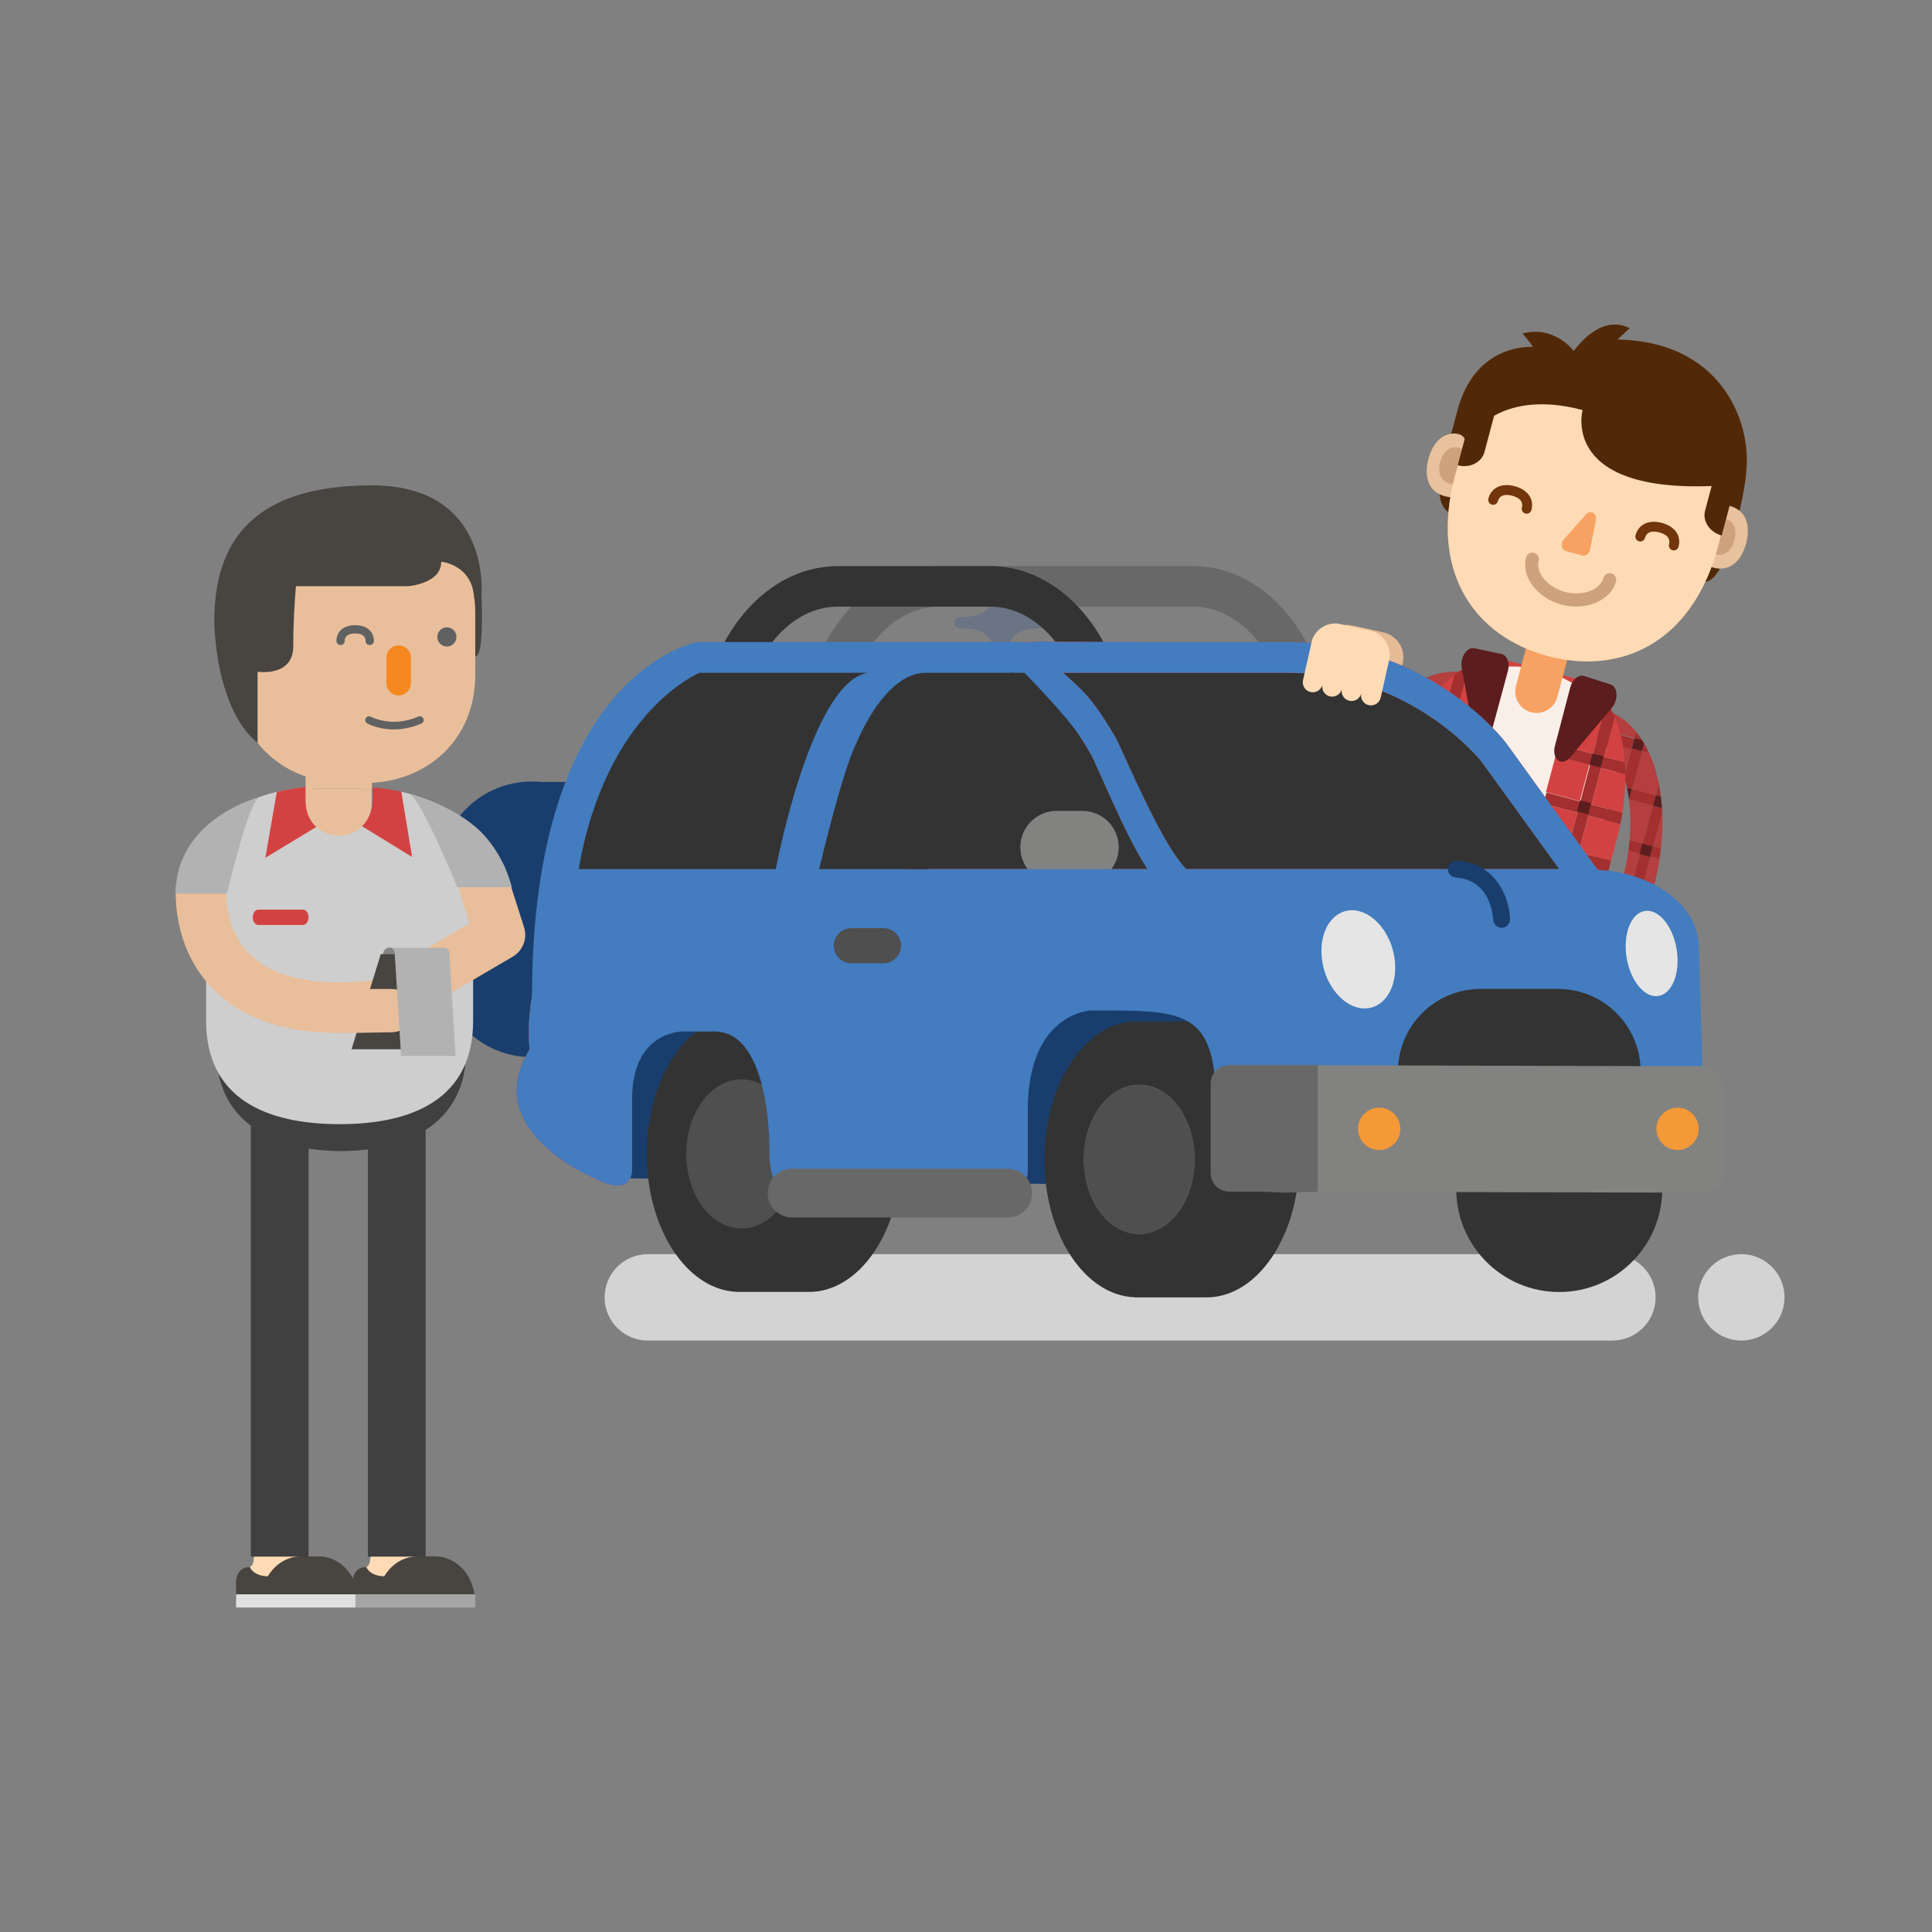 <?xml version="1.0" encoding="utf-8"?>
<!-- Generator: Adobe Illustrator 17.0.0, SVG Export Plug-In . SVG Version: 6.00 Build 0)  -->
<!DOCTYPE svg PUBLIC "-//W3C//DTD SVG 1.1//EN" "http://www.w3.org/Graphics/SVG/1.1/DTD/svg11.dtd">
<svg version="1.1" id="Layer_1" xmlns="http://www.w3.org/2000/svg" xmlns:xlink="http://www.w3.org/1999/xlink" x="0px" y="0px"
	 width="300px" height="300px" viewBox="0 0 300 300" enable-background="new 0 0 300 300" xml:space="preserve">
<rect x="0" y="0" width="300" height="300" fill="#808080" stroke="none"/>
<g>
	<g>
		
			<rect x="232.195" y="103.863" transform="matrix(0.966 0.257 -0.257 0.966 35.407 -57.73)" fill="#D34242" width="12.6" height="5.377"/>
		<path fill="#F9EFE8" d="M239.481,104.098c-8.204-2.182-16.357,1.698-18.211,8.667l-0.716,2.693l-1.028,3.863l-6.95,26.125
			l29.709,7.903l6.95-26.125l1.028-3.863l0.716-2.693C252.833,113.699,247.685,106.28,239.481,104.098z"/>
		<path fill="#F7A263" d="M241.817,108.242c-0.472,1.773-2.292,2.828-4.065,2.357l0,0c-1.773-0.472-2.828-2.292-2.357-4.065
			l1.685-6.334c0.472-1.773,2.292-2.828,4.065-2.357l0,0c1.773,0.472,2.828,2.292,2.357,4.065L241.817,108.242z"/>
		<path fill="#522908" d="M262.408,88.072c0,0,3.227,8.211,7.164-6.589c2.187-8.222,1.735-11.215,1.404-13.084
			s-4.742-7.111-4.742-7.111l-11.26-0.833l0.447,22.629L262.408,88.072z"/>
		<path fill="#522908" d="M224.045,72.254c0,0-1.645,5.309,0.736,7.18c4.461,3.506,6.723-8.643,6.723-8.643l-5.103-2.149
			L224.045,72.254z"/>
		<g>
			<path fill="#E8C29C" d="M262.515,82.072c-0.704,2.647,0.871,5.364,3.518,6.068c2.647,0.704,4.404-1.126,5.109-3.773
				c0.704-2.647,0.088-5.109-2.559-5.813C265.936,77.85,263.219,79.425,262.515,82.072z"/>
			<path fill="#CEA27C" d="M264.336,82.557c-0.407,1.529,0.503,3.099,2.033,3.506s2.545-0.651,2.951-2.18s0.051-2.951-1.478-3.358
				C266.313,80.117,264.743,81.027,264.336,82.557z"/>
		</g>
		<g>
			<path fill="#E8C29C" d="M230.436,73.539c-0.704,2.647-3.421,4.222-6.068,3.518c-2.647-0.704-3.263-3.166-2.559-5.813
				c0.704-2.647,2.462-4.477,5.109-3.773S231.14,70.892,230.436,73.539z"/>
			<path fill="#CEA27C" d="M228.615,73.054c-0.407,1.529-1.976,2.439-3.506,2.032c-1.529-0.407-1.885-1.829-1.478-3.358
				c0.407-1.529,1.422-2.587,2.951-2.18C228.112,69.956,229.021,71.525,228.615,73.054z"/>
		</g>
		<path fill="#FEDBB5" d="M266.821,84.746c-4.021,15.115-15.16,20.138-26.454,17.134s-18.465-12.898-14.444-28.013
			c4.021-15.115,15.608-21.821,26.901-18.817C264.119,58.054,270.842,69.631,266.821,84.746z"/>
		<path fill="#522908" d="M245.746,63.675c0,0-3.751,13.482,22.207,11.676l3.023-6.952c0,0-1.612-15.292-19.811-15.684
			c0,0,0.959-0.901,1.868-1.728c0,0-3.884-2.734-8.673,3.507c0,0-2.946-4.047-7.951-2.708c0,0,1.185,1.353,1.624,2.086
			c0,0-8.895-0.767-11.711,9.819l-0.973,3.659c2.199-0.318,2.288,1.421,2.288,1.421S231.949,60.004,245.746,63.675z"/>
		<path fill="#522908" d="M267.345,83.152L267.345,83.152c-1.86-0.495-3.015-2.22-2.581-3.854l1.844-6.933l3.367,0.896
			L267.345,83.152z"/>
		<path fill="#522908" d="M226.354,72.248L226.354,72.248c1.86,0.495,3.72-0.429,4.154-2.062l1.844-6.933l-3.367-0.896
			L226.354,72.248z"/>
		<polygon fill="#B53E3E" points="252.667,140.075 251.13,139.666 249.564,145.552 251.088,145.957 		"/>
		<path fill="#B53E3E" d="M254.677,132.592l-1.824-0.485c-0.205,1.486-0.51,2.999-0.914,4.516l-0.383,1.441l1.542,0.41
			L254.677,132.592z"/>
		<path fill="#B53E3E" d="M251.055,115.593l0.426-1.602l2.313,0.615l0.26-0.979c-1.438-1.762-3.226-3-5.323-3.558l-1.279,4.807
			c2.044,0.544,3.739,2.622,4.737,5.763l1.179-4.431L251.055,115.593z"/>
		<path fill="#B53E3E" d="M253.461,122.535l3.655,0.972l0.475-1.767c-0.348-1.754-0.858-3.37-1.516-4.812l-1.048-0.279
			L253.461,122.535z"/>
		<polygon fill="#B53E3E" points="250.658,147.559 249.138,147.154 247.572,153.04 249.078,153.441 		"/>
		<path fill="#B53E3E" d="M256.687,125.109l-3.742-0.995c0.263,1.979,0.294,4.113,0.097,6.328l2.066,0.549L256.687,125.109z"/>
		<path fill="#B53E3E" d="M257.911,131.737c0.213-1.915,0.276-3.772,0.2-5.542l-1.402,5.223L257.911,131.737z"/>
		<path fill="#B53E3E" d="M257.691,133.394l-1.412-0.376l-1.58,5.882l1.663,0.442l0.383-1.441
			C257.151,136.379,257.464,134.872,257.691,133.394z"/>
		<polygon fill="#B53E3E" points="247.146,154.642 245.064,162.466 246.549,162.861 248.648,155.042 		"/>
		<polygon fill="#B53E3E" points="252.69,146.384 254.371,146.831 255.936,140.945 254.27,140.502 		"/>
		<polygon fill="#B53E3E" points="250.681,153.867 252.379,154.319 253.944,148.433 252.26,147.985 		"/>
		<polygon fill="#B53E3E" points="248.151,163.287 249.871,163.745 251.952,155.921 250.251,155.468 		"/>
		<g>
			<path fill="#A32F2F" d="M253.461,122.535l1.566-5.886l1.048,0.279c-0.229-0.5-0.476-0.978-0.74-1.435
				c-0.016-0.027-0.032-0.054-0.047-0.081l-0.325,1.221l-1.595-0.424l-1.178,4.429c0.105,0.33,0.202,0.671,0.291,1.024
				c0.054,0.214,0.104,0.432,0.152,0.651l0.765,0.204l-0.426,1.602l3.716,0.988l0.426-1.602L253.461,122.535z"/>
			<path fill="#A32F2F" d="M257.591,121.74l-0.475,1.767l0.79,0.21C257.823,123.042,257.719,122.381,257.591,121.74z"/>
			<path fill="#A32F2F" d="M255.936,140.945l0.426-1.602L254.7,138.9l1.58-5.882l1.412,0.376c0.085-0.557,0.159-1.109,0.22-1.657
				l-1.202-0.32l1.402-5.223c-0.01-0.24-0.024-0.477-0.039-0.713l-1.387-0.369l0.001-0.003l-1.58,5.882l-2.066-0.549
				c-0.049,0.551-0.112,1.106-0.189,1.665l1.824,0.485l-1.58,5.882l-1.542-0.41l-0.426,1.602l1.538,0.409l-1.58,5.882l-1.524-0.405
				l-0.426,1.602l1.52,0.404l-1.58,5.882l-1.506-0.401l-0.426,1.602l1.503,0.4l-2.1,7.819l1.602,0.426l2.1-7.819l1.702,0.453
				l0.426-1.602l-1.698-0.452l1.58-5.882l1.684,0.448l0.426-1.602l-1.68-0.447l1.58-5.882L255.936,140.945z"/>
			<path fill="#A32F2F" d="M254.055,113.627l-0.26,0.977l1.194,0.318C254.696,114.464,254.385,114.032,254.055,113.627z"/>
			
				<rect x="251.595" y="113.902" transform="matrix(0.257 -0.966 0.966 0.257 76.302 329.451)" fill="#A32F2F" width="1.658" height="2.394"/>
			<path fill="#5B1D1D" d="M255.287,115.413c-0.097-0.166-0.195-0.33-0.297-0.489c-0.001-0.001-0.001-0.002-0.002-0.002
				l-1.194-0.318l0,0.002l-0.426,1.602l0,0.002l1.595,0.424L255.287,115.413z"/>
			<path fill="#5B1D1D" d="M252.632,122.314c0.026,0.121,0.051,0.243,0.075,0.365c0.093,0.468,0.173,0.946,0.238,1.434l0.026,0.007
				l0.426-1.602L252.632,122.314z"/>
			<path fill="#5B1D1D" d="M258.072,125.481c-0.039-0.599-0.094-1.187-0.166-1.763l-0.79-0.21l-0.004-0.001l-0.426,1.602
				l-0.001,0.003L258.072,125.481z"/>
		</g>
		<g>
			
				<rect x="236.862" y="132.798" transform="matrix(0.966 0.257 -0.257 0.966 42.946 -57.028)" fill="#D34242" width="5.437" height="5.877"/>
			<polygon fill="#D34242" points="244.933,126.191 239.679,124.793 238.799,128.1 238.168,130.473 243.422,131.871 			"/>
			
				<rect x="234.892" y="140.204" transform="matrix(0.966 0.257 -0.257 0.966 44.783 -56.272)" fill="#D34242" width="5.437" height="5.877"/>
			<path fill="#D34242" d="M252.301,118.374c-0.192-2.643-0.727-5.035-1.57-7.032l-1.643,6.178L252.301,118.374z"/>
			<path fill="#D34242" d="M233.769,147.009l-1.566,5.886l-0.033,0.123c0.612,0.163,1.223,0.282,1.832,0.355l3.455,0.919
				l1.566-5.886L233.769,147.009z"/>
			
				<rect x="240.802" y="117.988" transform="matrix(0.966 0.257 -0.257 0.966 39.271 -58.538)" fill="#D34242" width="5.437" height="5.877"/>
			<path fill="#D34242" d="M249.387,109.449l0.454,0.121c-1.257-2.109-2.951-3.567-5.018-4.117l-2.716,10.209l5.254,1.398
				L249.387,109.449z"/>
			
				<rect x="239.879" y="149.43" transform="matrix(-0.966 -0.257 0.257 -0.966 437.602 362.16)" fill="#D34242" width="5.19" height="6.09"/>
			<path fill="#D34242" d="M245.148,132.33l5.016,1.334l0.91-3.421c0.203-0.763,0.381-1.522,0.536-2.276l-4.951-1.317
				L245.148,132.33z"/>
			<path fill="#D34242" d="M248.629,119.244l-1.511,5.68l4.812,1.28c0.326-2.06,0.471-4.063,0.45-5.962L248.629,119.244z"/>
			<polygon fill="#D34242" points="243.178,139.735 248.194,141.069 248.6,139.545 248.6,139.544 249.705,135.389 244.689,134.055 
							"/>
			
				<rect x="241.876" y="142.029" transform="matrix(-0.966 -0.257 0.257 -0.966 443.46 347.91)" fill="#D34242" width="5.19" height="5.877"/>
			<path fill="#A32F2F" d="M248.629,119.244l3.75,0.998c-0.007-0.635-0.033-1.258-0.078-1.868l-3.214-0.855l1.643-6.178
				c-0.266-0.631-0.563-1.224-0.89-1.771l-0.454-0.121l-2.025,7.611l-5.254-1.398l-0.459,1.726l5.254,1.398l-1.511,5.68
				l-5.254-1.398l-0.459,1.726l5.254,1.398l-1.511,5.68l-5.254-1.398l-0.459,1.726l5.254,1.398l-1.511,5.68l-5.254-1.398
				l-0.459,1.726l5.254,1.398l-1.511,5.68l-5.254-1.398l-0.459,1.726l5.254,1.398l-1.566,5.886l1.726,0.459l1.566-5.886l5.016,1.334
				l0.459-1.726l-5.016-1.334l1.511-5.68l5.016,1.334l0.459-1.726l-5.016-1.334l1.511-5.68l5.016,1.334l0.459-1.726l-5.016-1.334
				l1.511-5.68l4.951,1.317c0.121-0.591,0.227-1.179,0.32-1.763l-4.812-1.28L248.629,119.244z"/>
		</g>
		<path fill="#5B1D1D" d="M245.973,104.967l4.129,1.32c0.517,0.165,0.863,0.727,0.905,1.47c0.042,0.743-0.225,1.552-0.7,2.118
			l-6.5,7.736c-0.572,0.681-1.326,0.868-1.864,0.464c-0.539-0.404-0.739-1.309-0.496-2.237l2.371-9.056
			c0.156-0.596,0.477-1.131,0.886-1.475C245.114,104.962,245.574,104.839,245.973,104.967z"/>
		<polygon fill="#B53E3E" points="209.921,128.704 211.459,129.113 209.893,134.999 208.369,134.594 		"/>
		<path fill="#B53E3E" d="M211.895,121.211l1.824,0.485c-0.56,1.392-1.047,2.856-1.451,4.373l-0.383,1.441l-1.542-0.41
			L211.895,121.211z"/>
		<path fill="#B53E3E" d="M223.485,108.259l0.426-1.602l-2.313-0.615l0.26-0.979c2.123-0.815,4.291-1.001,6.387-0.443l-1.279,4.807
			c-2.044-0.544-4.547,0.417-6.974,2.648l1.179-4.431L223.485,108.259z"/>
		<path fill="#B53E3E" d="M217.947,113.088l-3.655-0.972l0.466-1.77c1.174-1.349,2.419-2.499,3.707-3.422l1.048,0.279
			L217.947,113.088z"/>
		<polygon fill="#B53E3E" points="207.946,136.197 209.467,136.601 207.901,142.487 206.395,142.086 		"/>
		<path fill="#B53E3E" d="M213.869,113.719l3.742,0.995c-1.211,1.586-2.299,3.424-3.228,5.444l-2.066-0.549L213.869,113.719z"/>
		<path fill="#B53E3E" d="M209.513,118.862c0.767-1.768,1.634-3.411,2.58-4.91l-1.378,5.229L209.513,118.862z"/>
		<g>
			<path fill="#A32F2F" d="M218.465,106.923l1.048,0.279l0.307-1.156C219.364,106.311,218.912,106.603,218.465,106.923z"/>
			<path fill="#A32F2F" d="M221.858,105.062c-0.459,0.176-0.917,0.383-1.371,0.617l1.127,0.3L221.858,105.062z"/>
			<path fill="#A32F2F" d="M214.758,110.346c-0.429,0.493-0.848,1.014-1.256,1.56l0.79,0.21L214.758,110.346z"/>
			<path fill="#A32F2F" d="M212.093,113.953l-1.378,5.229l-1.202-0.32c-0.219,0.506-0.43,1.022-0.632,1.547l1.412,0.376
				l-1.552,5.889l-1.663-0.442l-0.426,1.602l1.667,0.443l-1.552,5.889l-1.68-0.447l-0.426,1.602l1.684,0.448l-1.552,5.89
				l-1.698-0.452l-0.426,1.602l1.702,0.453l-2.063,7.829l1.602,0.426l2.063-7.829l1.503,0.4l0.426-1.602l-1.506-0.401l1.552-5.89
				l1.52,0.404l0.426-1.602l-1.524-0.405l1.552-5.889l1.538,0.409l0.426-1.602l-1.542-0.41l1.552-5.889l1.824,0.485
				c0.211-0.524,0.433-1.037,0.664-1.539l-2.066-0.549l1.551-5.886l-1.387-0.369C212.351,113.551,212.221,113.75,212.093,113.953z"
				/>
			<path fill="#A32F2F" d="M217.947,113.088l-3.598-0.957l-0.426,1.602l3.689,0.981c0.299-0.391,0.605-0.766,0.919-1.126
				c0.082-0.094,0.164-0.188,0.247-0.28c0.15-0.167,0.302-0.331,0.455-0.49c0.253-0.262,0.506-0.51,0.761-0.744l1.162-4.369
				l-1.659-0.441L217.947,113.088z"/>
			
				<rect x="221.412" y="106.33" transform="matrix(0.966 0.257 -0.257 0.966 35.028 -53.616)" fill="#A32F2F" width="2.325" height="1.658"/>
			
				<rect x="221.162" y="107.651" transform="matrix(-0.966 -0.257 0.257 -0.966 407.277 268.61)" fill="#5B1D1D" width="0.069" height="0.064"/>
			
				<rect x="219.472" y="107.233" transform="matrix(0.257 -0.966 0.966 0.257 59.447 291.793)" fill="#5B1D1D" width="0.064" height="0"/>
			
				<rect x="221.607" y="105.985" transform="matrix(-0.257 0.966 -0.966 -0.257 381.072 -80.917)" fill="#5B1D1D" width="0.064" height="0.069"/>
			<path fill="#5B1D1D" d="M221.598,106.041l0.016-0.062l-1.127-0.3c-0.028,0.015-0.057,0.028-0.085,0.043
				c-0.195,0.102-0.389,0.211-0.582,0.323l0,0l-0.307,1.156l0,0l-0.016,0.062l1.659,0.441l0.016-0.062l0.066,0.018l0.426-1.602
				L221.598,106.041z"/>
			
				<rect x="213.868" y="113.726" transform="matrix(-0.966 -0.257 0.257 -0.966 391.366 278.619)" fill="#5B1D1D" width="0.055" height="0.004"/>
			<polyline fill="#5B1D1D" points="212.482,113.353 213.868,113.722 213.869,113.719 213.922,113.733 214.348,112.13 
				214.292,112.115 213.502,111.905 			"/>
		</g>
		<path fill="#B53E3E" d="M208.881,120.41l1.412,0.376l-1.552,5.889l-1.663-0.442l0.383-1.441
			C207.867,123.268,208.343,121.805,208.881,120.41z"/>
		<polygon fill="#B53E3E" points="207.475,144.089 205.394,151.913 203.91,151.518 205.972,143.69 		"/>
		<polygon fill="#B53E3E" points="206.767,134.167 205.086,133.72 206.652,127.835 208.318,128.278 		"/>
		<polygon fill="#B53E3E" points="204.792,141.66 203.094,141.208 204.66,135.323 206.344,135.771 		"/>
		<polygon fill="#B53E3E" points="202.307,151.092 200.587,150.634 202.668,142.811 204.37,143.263 		"/>
		<g>
			
				<rect x="220.715" y="128.503" transform="matrix(-0.966 -0.257 0.257 -0.966 405.567 315.904)" fill="#D34242" width="5.437" height="5.877"/>
			<polygon fill="#D34242" points="223.531,120.497 228.786,121.895 227.906,125.203 227.275,127.575 222.02,126.177 			"/>
			
				<rect x="218.745" y="135.908" transform="matrix(-0.966 -0.257 0.257 -0.966 399.79 329.96)" fill="#D34242" width="5.437" height="5.877"/>
			<path fill="#D34242" d="M221.021,110.053c1.48-2.198,3.133-4.008,4.857-5.323l-1.643,6.178L221.021,110.053z"/>
			<path fill="#D34242" d="M222.876,144.111l-1.566,5.886l-0.033,0.123c-0.612-0.163-1.202-0.363-1.767-0.602l-3.455-0.919
				l1.566-5.886L222.876,144.111z"/>
			
				<rect x="224.654" y="113.692" transform="matrix(-0.966 -0.257 0.257 -0.966 417.122 287.793)" fill="#D34242" width="5.437" height="5.877"/>
			<path fill="#D34242" d="M227.985,103.756l-0.454-0.121c2.138-1.205,4.333-1.629,6.4-1.08l-2.716,10.209l-5.254-1.398
				L227.985,103.756z"/>
			
				<rect x="210.01" y="141.485" transform="matrix(0.966 0.257 -0.257 0.966 44.3 -49.797)" fill="#D34242" width="5.19" height="6.09"/>
			<path fill="#D34242" d="M220.295,125.718l-5.016-1.334l0.91-3.421c0.203-0.763,0.426-1.51,0.666-2.241l4.951,1.317
				L220.295,125.718z"/>
			<path fill="#D34242" d="M223.776,112.633l-1.511,5.68l-4.812-1.28c0.741-1.949,1.609-3.76,2.572-5.397L223.776,112.633z"/>
			<polygon fill="#D34242" points="218.325,133.124 213.309,131.789 213.714,130.265 213.715,130.265 214.82,126.11 
				219.836,127.444 			"/>
			
				<rect x="212.007" y="134.083" transform="matrix(0.966 0.257 -0.257 0.966 42.437 -50.563)" fill="#D34242" width="5.19" height="5.877"/>
			<path fill="#A32F2F" d="M223.776,112.633l-3.75-0.998c0.322-0.547,0.654-1.075,0.996-1.583l3.214,0.855l1.643-6.178
				c0.545-0.415,1.097-0.782,1.652-1.095l0.454,0.121l-2.025,7.611l5.254,1.398l-0.459,1.726l-5.254-1.398l-1.511,5.68l5.254,1.398
				l-0.459,1.726l-5.254-1.398l-1.511,5.68l5.254,1.398l-0.459,1.726l-5.254-1.398l-1.511,5.68l5.254,1.398l-0.459,1.726
				l-5.254-1.398l-1.511,5.68l5.254,1.398l-0.459,1.726l-5.254-1.398l-1.566,5.886l-1.726-0.459l1.566-5.886l-5.016-1.334
				l0.459-1.726l5.016,1.334l1.511-5.68l-5.016-1.334l0.459-1.726l5.016,1.334l1.511-5.68l-5.016-1.334l0.459-1.726l5.016,1.334
				l1.511-5.68l-4.951-1.317c0.189-0.574,0.388-1.136,0.598-1.688l4.812,1.28L223.776,112.633z"/>
		</g>
		<path fill="#5B1D1D" d="M233.174,101.562l-4.239-0.906c-0.531-0.113-1.11,0.202-1.516,0.826c-0.406,0.624-0.576,1.459-0.445,2.186
			l1.797,9.943c0.158,0.876,0.72,1.412,1.387,1.329c0.668-0.083,1.291-0.768,1.542-1.695l2.442-9.037
			c0.161-0.595,0.148-1.218-0.036-1.72C233.922,101.985,233.584,101.65,233.174,101.562z"/>
		<path fill="none" stroke="#662020" stroke-width="7" stroke-miterlimit="10" d="M216.492,111.384"/>
		<g>
			<path fill="#D34242" d="M244.274,160.36c-0.326,1.225,0.403,2.483,1.628,2.809l2.835,0.754c1.225,0.326,2.483-0.403,2.809-1.628
				l0,0c0.326-1.225-0.403-2.483-1.628-2.809l-2.835-0.754C245.857,158.405,244.6,159.135,244.274,160.36L244.274,160.36z"/>
			<circle fill="#6D291B" cx="249.411" cy="161.621" r="0.918"/>
		</g>
		<g>
			<path fill="#D34242" d="M199.986,148.579c-0.326,1.225,0.403,2.483,1.628,2.809l2.835,0.754c1.225,0.326,2.483-0.403,2.809-1.628
				l0,0c0.326-1.225-0.403-2.483-1.628-2.809l-2.835-0.754C201.569,146.624,200.312,147.353,199.986,148.579L199.986,148.579z"/>
			<circle fill="#6D291B" cx="202.52" cy="149.148" r="0.918"/>
		</g>
		<g>
			
				<rect x="247.103" y="117.259" transform="matrix(0.966 0.257 -0.257 0.966 38.708 -59.782)" fill="#5B1D1D" width="1.786" height="1.786"/>
			
				<rect x="245.166" y="124.54" transform="matrix(0.966 0.257 -0.257 0.966 40.515 -59.039)" fill="#5B1D1D" width="1.786" height="1.786"/>
			
				<rect x="243.174" y="132.028" transform="matrix(0.966 0.257 -0.257 0.966 42.373 -58.276)" fill="#5B1D1D" width="1.786" height="1.786"/>
			
				<rect x="241.182" y="139.516" transform="matrix(0.966 0.257 -0.257 0.966 44.231 -57.512)" fill="#5B1D1D" width="1.786" height="1.786"/>
			
				<rect x="239.223" y="146.881" transform="matrix(0.966 0.257 -0.257 0.966 46.058 -56.761)" fill="#5B1D1D" width="1.786" height="1.786"/>
		</g>
		
			<rect x="223.971" y="111.106" transform="matrix(0.966 0.257 -0.257 0.966 36.349 -54.042)" fill="#5B1D1D" width="1.786" height="1.786"/>
		
			<rect x="222.002" y="118.51" transform="matrix(0.966 0.257 -0.257 0.966 38.186 -53.287)" fill="#5B1D1D" width="1.786" height="1.786"/>
		
			<rect x="220.01" y="125.998" transform="matrix(0.966 0.257 -0.257 0.966 40.044 -52.523)" fill="#5B1D1D" width="1.786" height="1.786"/>
		
			<rect x="218.072" y="133.28" transform="matrix(0.966 0.257 -0.257 0.966 41.851 -51.781)" fill="#5B1D1D" width="1.786" height="1.786"/>
		
			<rect x="216.084" y="140.757" transform="matrix(0.966 0.257 -0.257 0.966 43.706 -51.018)" fill="#5B1D1D" width="1.786" height="1.786"/>
		
			<rect x="210.499" y="119.46" transform="matrix(0.966 0.257 -0.257 0.966 38.026 -50.283)" fill="#5B1D1D" width="1.65" height="1.662"/>
		
			<rect x="204.562" y="141.779" transform="matrix(0.966 0.257 -0.257 0.966 43.564 -48.006)" fill="#5B1D1D" width="1.65" height="1.662"/>
		
			<rect x="206.537" y="134.355" transform="matrix(0.966 0.257 -0.257 0.966 41.721 -48.764)" fill="#5B1D1D" width="1.65" height="1.662"/>
		
			<rect x="208.529" y="126.866" transform="matrix(0.966 0.257 -0.257 0.966 39.863 -49.527)" fill="#5B1D1D" width="1.65" height="1.662"/>
		
			<rect x="254.862" y="131.261" transform="matrix(0.966 0.257 -0.257 0.966 42.55 -61.291)" fill="#5B1D1D" width="1.65" height="1.662"/>
		
			<rect x="248.925" y="153.58" transform="matrix(0.966 0.257 -0.257 0.966 48.088 -59.014)" fill="#5B1D1D" width="1.65" height="1.662"/>
		
			<rect x="250.9" y="146.156" transform="matrix(0.966 0.257 -0.257 0.966 46.246 -59.772)" fill="#5B1D1D" width="1.65" height="1.662"/>
		
			<rect x="252.892" y="138.667" transform="matrix(0.966 0.257 -0.257 0.966 44.388 -60.535)" fill="#5B1D1D" width="1.65" height="1.662"/>
		<path fill="#FEDBB5" d="M249.586,164.207c-0.035-0.018-0.071-0.035-0.108-0.052c-0.14-0.064-0.287-0.118-0.441-0.159l-1.541-0.41
			c0,0-2.004-0.519-2.152-0.534c-0.041-0.004-0.081-0.007-0.122-0.009c-1.164-0.059-2.257,0.636-2.685,1.741
			c-0.036,0.093-0.067,0.188-0.094,0.286c-0.026,0.098-0.046,0.197-0.061,0.295l-1.013,3.808c-0.156,0.588,0.193,1.191,0.781,1.347
			c0.221,0.059,0.444,0.046,0.645-0.024c0.333-0.116,0.605-0.39,0.703-0.757c-0.156,0.588,0.193,1.191,0.781,1.347l0,0l0,0
			c0.588,0.156,1.191-0.193,1.347-0.781c-0.156,0.588,0.193,1.191,0.781,1.347l0,0l0,0c0.588,0.156,1.191-0.193,1.347-0.781
			c-0.097,0.364,0.001,0.735,0.229,1.001c0.14,0.163,0.329,0.287,0.552,0.347c0.588,0.156,1.191-0.193,1.347-0.781l1.09-4.099l0,0
			l0,0C251.312,166.074,250.704,164.781,249.586,164.207z"/>
		<g>
			<path fill="#72350C" d="M235.205,75.497c2.03,0.54,3.048,1.994,2.593,3.704c-0.109,0.408-0.528,0.651-0.936,0.543
				c-0.408-0.109-0.651-0.528-0.543-0.936c0.133-0.499,0.114-1.401-1.507-1.832c-0.696-0.185-1.909-0.322-2.218,0.841
				c-0.109,0.408-0.528,0.651-0.936,0.543s-0.651-0.528-0.543-0.936C231.569,75.713,233.175,74.957,235.205,75.497z"/>
			<path fill="#72350C" d="M258.052,81.194c2.03,0.54,3.048,1.994,2.593,3.704c-0.109,0.408-0.528,0.651-0.936,0.543
				s-0.651-0.528-0.543-0.936c0.133-0.499,0.114-1.401-1.507-1.832c-0.696-0.185-1.909-0.322-2.218,0.841
				c-0.109,0.408-0.528,0.651-0.936,0.543c-0.408-0.109-0.651-0.528-0.543-0.936C254.416,81.411,256.022,80.654,258.052,81.194z"/>
			<path fill="#F7A263" d="M245.716,86.262l-2.564-0.682c-0.321-0.085-0.562-0.371-0.631-0.748
				c-0.069-0.377,0.046-0.786,0.299-1.071l3.467-3.901c0.305-0.343,0.749-0.436,1.096-0.23c0.348,0.207,0.521,0.666,0.428,1.135
				l-0.903,4.583c-0.059,0.302-0.222,0.572-0.448,0.745C246.234,86.266,245.964,86.327,245.716,86.262z"/>
			<path fill="#CEA27C" d="M242.492,93.892c-3.787-1.007-6.32-4.361-5.532-7.324c0.145-0.545,0.704-0.869,1.248-0.724
				c0.545,0.145,0.869,0.704,0.724,1.248c-0.495,1.861,1.413,4.117,4.084,4.828c2.671,0.71,5.448-0.299,5.943-2.16
				c0.145-0.545,0.704-0.869,1.248-0.724c0.545,0.145,0.869,0.704,0.724,1.248C250.144,93.248,246.279,94.9,242.492,93.892z"/>
		</g>
	</g>
	<path fill="#E4BB95" d="M215.631,98.477c-0.052-0.024-0.105-0.047-0.159-0.07c-0.207-0.086-0.423-0.156-0.648-0.207l-2.255-0.509
		c0,0-2.932-0.642-3.147-0.654c-0.059-0.003-0.118-0.006-0.177-0.007c-1.69-0.022-3.235,1.046-3.794,2.671
		c-0.047,0.136-0.087,0.276-0.12,0.42c-0.032,0.144-0.056,0.288-0.072,0.431l-1.258,5.574c-0.194,0.86,0.346,1.715,1.206,1.909
		c0.323,0.073,0.646,0.042,0.933-0.07c0.477-0.187,0.855-0.599,0.977-1.136c-0.194,0.86,0.346,1.715,1.206,1.909l0,0l0,0
		c0.86,0.194,1.715-0.346,1.909-1.207c-0.194,0.86,0.346,1.715,1.206,1.909l0,0l0,0c0.86,0.194,1.715-0.346,1.909-1.207
		c-0.12,0.533,0.042,1.064,0.387,1.437c0.212,0.229,0.492,0.398,0.819,0.472c0.86,0.194,1.715-0.346,1.909-1.206l1.354-5.999l0,0
		l0,0C218.236,101.087,217.283,99.248,215.631,98.477z"/>
	<path fill="#6A7484" d="M157.479,98.773c0.838-0.838,2.211-1.228,4.321-1.228c0.469,0,0.85-0.381,0.85-0.85
		c0-0.235-0.095-0.447-0.249-0.601c-0.154-0.154-0.366-0.249-0.601-0.249c-2.11,0-3.483-0.39-4.321-1.228
		c-0.838-0.838-1.228-2.211-1.228-4.321c0-0.235-0.095-0.447-0.249-0.601c-0.154-0.154-0.366-0.249-0.601-0.249
		c-0.469,0-0.85,0.381-0.85,0.85c0,2.11-0.39,3.483-1.228,4.321c-0.838,0.838-2.211,1.228-4.321,1.228
		c-0.469,0-0.85,0.381-0.85,0.85c0,0.235,0.095,0.447,0.249,0.601c0.154,0.154,0.366,0.249,0.601,0.249
		c2.11,0,3.483,0.39,4.321,1.228s1.228,2.211,1.228,4.321c0,0.235,0.095,0.447,0.249,0.601c0.154,0.154,0.366,0.249,0.601,0.249
		c0.469,0,0.85-0.381,0.85-0.85C156.251,100.984,156.641,99.611,157.479,98.773z"/>
	<g>
		<g>
			<path fill="#D3D3D3" d="M257.08,201.453c0,3.703-3.002,6.705-6.705,6.705H100.586c-3.703,0-6.705-3.002-6.705-6.705l0,0
				c0-3.703,3.002-6.705,6.705-6.705h149.789C254.078,194.748,257.08,197.75,257.08,201.453L257.08,201.453z"/>
			<circle fill="#D3D3D3" cx="270.396" cy="201.453" r="6.705"/>
		</g>
		<g>
			<polyline fill="#193E6D" points="96.532,182.958 168.305,183.92 196.789,163.034 179.126,147.439 134.888,150.463 
				97.965,150.257 95.259,166.329 96.055,180.014 98.154,181.297 			"/>
			<circle fill="#333333" cx="242.117" cy="184.629" r="15.993"/>
			<g>
				<path fill="#333333" d="M162.174,180.02c0-11.837,6.435-21.433,14.374-21.433c0.256,0,0.511,0.011,0.763,0.031h9.294
					c0.253-0.02,0.507-0.031,0.763-0.031c7.938,0,14.374,9.596,14.374,21.433s-6.435,21.433-14.374,21.433h-11.186l-0.005-0.014
					C168.411,201.145,162.174,191.672,162.174,180.02z"/>
				<ellipse fill="#828281" cx="176.898" cy="180.02" rx="8.593" ry="11.577"/>
				<ellipse fill="#4F4F4F" cx="176.898" cy="180.02" rx="8.593" ry="11.577"/>
			</g>
			<path fill="#FFFFFF" d="M189.942,115.567c0,0-5.251,3.023-2.705,8.434c2.546,5.41,8.911,10.025,8.911,12.571l38.987-0.318
				C235.134,136.253,225.268,115.567,189.942,115.567z"/>
			<path fill="#DDAE7A" d="M211.224,124.97c-0.158,0-0.318-0.036-0.468-0.111c-5.224-2.612-13.447-2.911-13.529-2.913
				c-0.579-0.019-1.033-0.504-1.014-1.083c0.019-0.579,0.49-1.027,1.083-1.014c0.355,0.012,8.768,0.318,14.398,3.133
				c0.518,0.259,0.728,0.889,0.469,1.408C211.98,124.758,211.609,124.97,211.224,124.97z"/>
			<path fill="#193E6D" d="M96.869,149.824c0,7.91-6.412,14.322-14.322,14.322l0,0c-7.91,0-14.322-6.412-14.322-14.322v-14.141
				c0-7.91,6.412-14.322,14.322-14.322l0,0c7.91,0,14.322,6.412,14.322,14.322V149.824z"/>
			<path fill="#4F4C4A" d="M221.131,138.801c0.623,0,1.234-0.304,1.6-0.865c0.577-0.882,0.329-2.066-0.554-2.642l-30.314-19.812
				c-0.882-0.579-2.066-0.331-2.643,0.554c-0.577,0.882-0.329,2.066,0.554,2.642l30.314,19.812
				C220.41,138.701,220.773,138.801,221.131,138.801z"/>
			<path fill="#686868" d="M185.259,143.21h-39.422c-11.845,0-21.482-12.406-21.482-27.654s9.637-27.654,21.482-27.654h39.422
				c11.845,0,21.482,12.406,21.482,27.654S197.104,143.21,185.259,143.21z M145.837,94.197c-8.374,0-15.187,9.582-15.187,21.359
				s6.813,21.359,15.187,21.359h39.422c8.374,0,15.187-9.582,15.187-21.359s-6.813-21.359-15.187-21.359H145.837z"/>
			<path fill="#333333" d="M153.757,143.21h-23.672c-11.845,0-21.482-12.406-21.482-27.654s9.637-27.654,21.482-27.654h23.672
				c11.845,0,21.482,12.406,21.482,27.654S165.602,143.21,153.757,143.21z M130.085,94.197c-8.374,0-15.187,9.582-15.187,21.359
				s6.813,21.359,15.187,21.359h23.672c8.374,0,15.187-9.582,15.187-21.359s-6.813-21.359-15.187-21.359H130.085z"/>
			<path fill="#333333" d="M116.344,132.832c0,0,13.367-20.05,26.018-24.824c12.651-4.774,16.47-4.297,16.47-4.297l50.89-0.013
				l18.74,9.067l16.777,24.443l-56.329-0.318l-7.639,1.432l-58.719,0.239L116.344,132.832z"/>
			<ellipse fill="#FFFFFF" cx="114.077" cy="177.587" rx="12.293" ry="18.33"/>
			<g>
				<path fill="#333333" d="M100.427,179.178c0-11.837,6.435-21.433,14.374-21.433c0.256,0,0.511,0.011,0.763,0.031h9.294
					c0.253-0.02,0.507-0.031,0.763-0.031c7.938,0,14.374,9.596,14.374,21.433c0,11.837-6.435,21.433-14.374,21.433h-11.186
					l-0.005-0.014C106.664,200.303,100.427,190.83,100.427,179.178z"/>
				<ellipse fill="#4F4F4F" cx="115.151" cy="179.178" rx="8.593" ry="11.577"/>
			</g>
			<path fill="#D34242" d="M248.133,135.123l-14.053-19.435c-0.897-1.371-12.772-15.992-34.113-15.992h-28.674
				c-2.393-0.047-5.268-0.072-8.689-0.072c-0.068,0-0.134,0.002-0.202,0.002c-0.341-0.003-0.725-0.001-1.15,0.01
				c-46.839,0.49-53.569,26.295-63.137,28.478c-9.28,2.117-13.508,20.608-13.508,20.608l0,0c-3.33,6.484-2.368,14.235-2.368,14.235
				c-7.956,12.73,10.184,20.05,10.184,20.05c6.047,3.183,5.729-1.591,5.729-1.591v-14.958c0-10.831,8.086-10.503,8.086-10.503h4.694
				c8.911,0,8.543,17.822,8.543,17.822c0,11.139,9.548,14.003,9.548,14.003l24.511,0.843c6.047,0,6.047-7.002,6.047-7.002v-13.367
				c0-15.276,9.836-15.565,9.836-15.565c14.53,0,19.444-0.348,19.444,15.247c0,15.595,16.868,16.868,16.868,16.868
				s49.298-0.843,54.231-0.843c4.933,0,4.719-6.529,4.719-6.529 M263.821,143.862 M173.422,114.883l-0.806-1.386
				c-3.206-5.296-4.635-6.405-7.54-9.028h34.89c19.162,0,30.029,13.692,30.136,13.859l0.074,0.108l11.94,16.514h-57.922
				C181.099,131.739,177.52,123.884,173.422,114.883z M132.623,117.15c0.915-0.822,1.812-1.572,2.695-2.265
				c1.414-0.918,3.296-2.208,5.247-3.558c5.181-2.976,9.686-4.037,13.429-4.909c4.412-1.279,7.587,1.507,8.293,2.207
				c2.871,2.485,3.889,3.445,6.173,6.901l1.114,1.91c3.387,7.44,5.783,13.21,8.621,17.514h-36.039l-0.429-0.01
				C119.118,134.724,128.637,120.838,132.623,117.15z"/>
			<path fill="#828281" d="M158.435,131.559c0,3.12,2.529,5.649,5.649,5.649h3.978c3.12,0,5.649-2.529,5.649-5.649l0,0
				c0-3.12-2.529-5.649-5.649-5.649h-3.978C160.964,125.91,158.435,128.439,158.435,131.559L158.435,131.559z"/>
			<path fill="none" stroke="#DDAE7A" stroke-width="6" stroke-linecap="round" stroke-miterlimit="10" d="M151.82,166.376"/>
			<path fill="none" stroke="#DDAE7A" stroke-width="6" stroke-linecap="round" stroke-miterlimit="10" d="M159.552,166.376"/>
			<g>
				<defs>
					<path id="SVGID_1_" d="M263.821,147.439c0-8.879-10.763-12.435-15.688-12.316l-14.053-19.435
						c-0.897-1.372-12.772-15.992-34.113-15.992h-35.866c-1.685-0.126-18.397-1.355-35.123,14.305
						c-8.825,7.473-25.463,21.427-31.727,26.241c-17.565,2.179-15.011,22.715-15.011,22.715c-7.956,12.73,10.184,20.05,10.184,20.05
						c6.047,3.183,5.729-1.591,5.729-1.591v-10.745c0-10.831,8.086-10.503,8.086-10.503h4.694c8.911,0,8.543,18.665,8.543,18.665
						c0,11.139,9.548,8.948,9.548,8.948l24.511,0.843c6.047,0,6.047-7.002,6.047-7.002v-9.154c0-15.276,9.836-15.565,9.836-15.565
						c14.531,0,19.444-0.348,19.444,15.247c0,15.595,16.868,12.655,16.868,12.655s49.298-0.843,54.231-0.843
						c4.933,0,4.719-6.529,4.719-6.529 M173.422,114.883l-0.806-1.386c-3.206-5.296-4.635-6.405-7.54-9.028h34.89
						c19.162,0,30.029,13.692,30.136,13.859l0.074,0.108l11.94,16.514h-57.922C181.099,131.739,177.52,123.885,173.422,114.883z
						 M132.622,117.15c8.611-7.74,15.826-9.441,21.371-10.731c4.412-1.279,7.587,1.507,8.293,2.207
						c2.871,2.485,3.889,3.445,6.173,6.901l1.114,1.91c3.387,7.44,5.784,13.211,8.621,17.514h-36.039l-0.429-0.01
						C119.118,134.724,128.637,120.838,132.622,117.15z"/>
				</defs>
				<use xlink:href="#SVGID_1_"  overflow="visible" fill="#437CBF"/>
				<clipPath id="SVGID_2_">
					<use xlink:href="#SVGID_1_"  overflow="visible"/>
				</clipPath>
				<g clip-path="url(#SVGID_2_)">
					<polygon fill="none" points="152.133,181.48 152.139,181.488 151.138,180.908 					"/>
					<polygon fill="#212121" points="150.766,180.693 150.755,180.686 151.138,180.908 					"/>
				</g>
			</g>
			<g>
				<path fill="none" d="M172.616,113.498c-3.206-5.296-4.635-6.405-7.54-9.028h34.89c19.162,0,30.029,13.692,30.136,13.859
					l0.074,0.108l11.94,16.514h-57.922c-3.095-3.212-6.674-11.066-10.772-20.067L172.616,113.498z"/>
				<path fill="none" d="M132.622,117.15c8.611-7.74,15.826-9.441,21.371-10.731c4.412-1.279,7.587,1.507,8.293,2.207
					c2.871,2.485,3.889,3.445,6.173,6.901l1.114,1.91c3.387,7.44,5.784,13.211,8.621,17.514h-36.039l-0.429-0.01
					C119.118,134.724,128.637,120.838,132.622,117.15z"/>
			</g>
			<path fill="#193E6D" d="M233.172,144.065c-0.707,0-1.289-0.563-1.31-1.273c-0.009-0.263-0.274-6.169-5.823-6.533
				c-0.723-0.047-1.27-0.672-1.223-1.394c0.047-0.723,0.672-1.267,1.394-1.223c6.366,0.418,8.195,6.12,8.273,9.077
				c0.019,0.724-0.553,1.327-1.276,1.346C233.195,144.065,233.183,144.065,233.172,144.065z"/>
			<path fill="#366CB5" d="M165.589,111.708"/>
			<path fill="#333333" d="M156.849,104.47h2.233c0,0,6.686,6.816,8.589,9.891c1.902,3.075-10.829,1.603-10.822,0.808
				c0.007-0.795-0.588-9.005-0.588-9.005L156.849,104.47z"/>
			<path fill="#333333" d="M254.757,166.371c0,7.073-5.734,12.807-12.807,12.807h-12.061c-7.073,0-12.807-5.734-12.807-12.807l0,0
				c0-7.073,5.734-12.807,12.807-12.807h12.061C249.023,153.564,254.757,159.298,254.757,166.371L254.757,166.371z"/>
			<path fill="#437CBF" d="M154,104.47l-3.51-1.458l-2.406-0.848c0,0-11.694,2.93-12.289,3.168
				c-0.432,0.173-2.736,2.275-1.969,2.646c-8.376,9.054-10.444,27.27-10.444,27.27l4.635,0.256c0,0,2.442-21.508,12.765-29.399
				C147.239,104.586,154,104.47,154,104.47z"/>
			<g>
				<path fill="#E5E5E5" d="M209.406,141.379c3.055-0.398,6.21,2.677,7.045,6.868c0.067,0.336,0.111,0.667,0.145,0.996
					c0.388,3.769-1.353,6.948-4.164,7.314c-3.055,0.398-6.21-2.677-7.045-6.868c-0.03-0.15-0.049-0.298-0.072-0.446
					C204.689,145.237,206.46,141.763,209.406,141.379z"/>
				<path fill="#E5E5E5" d="M255.4,141.455c2.147-0.346,4.365,2.327,4.952,5.971c0.047,0.292,0.078,0.58,0.102,0.866
					c0.273,3.277-0.951,6.041-2.926,6.36c-2.147,0.346-4.365-2.327-4.952-5.971c-0.021-0.13-0.034-0.259-0.051-0.388
					C252.085,144.81,253.33,141.789,255.4,141.455z"/>
			</g>
			<path fill="#828281" d="M264.711,165.545h-5.49c-0.07,0-0.138,0.006-0.207,0.01l-55.333-0.151
				c-0.104-0.011-0.208-0.018-0.315-0.018h-5.49c-0.013,0-0.026,0.002-0.039,0.002l-0.788-0.002l-0.001,0.012
				c-0.069-0.006-0.137-0.012-0.208-0.012h-5.49c-1.582,0-2.864,1.282-2.864,2.864v13.916c0,1.582,1.282,2.864,2.864,2.864h4.895
				l62.931,0.157c0.015,0,0.029,0.002,0.043,0.002h5.49c1.582,0,2.864-1.282,2.864-2.864v-13.916
				C267.576,166.827,266.293,165.545,264.711,165.545z"/>
			<path fill="#686868" d="M204.626,165.408c-0.104-0.011-1.655-0.022-1.761-0.022h-5.49c-0.013,0-0.026,0.002-0.039,0.002
				l-0.788-0.002l-0.001,0.012c-0.069-0.006-0.137-0.012-0.208-0.012h-5.49c-1.582,0-2.864,1.282-2.864,2.864v13.916
				c0,1.582,1.282,2.864,2.864,2.864h4.895l3.733,0.159c0.015,0,5.133-0.137,5.148-0.137"/>
			<path fill="#193E6D" d="M81.324,121.417h13.935c0,0-1.121,8.724-2.768,8.785c-1.647,0.06-12.269,1.358-12.269,1.358
				L81.324,121.417z"/>
			<path fill="#437CBF" d="M176.898,99.696h-68.551c0,0-25.735,4.371-25.735,55.043c0,0,7.213-0.684,8.336-1.526
				c1.123-0.842,24.204-9.089,24.204-9.089l8.593-6.916l4.205-13.287l6.496-14.486l3.613-3.347c0,0,20.501-3.056,21.493-3.924
				C160.544,101.297,176.898,99.696,176.898,99.696z"/>
			<path fill="#333333" d="M144.268,134.951h-17.067c0,0,3.539-15.078,5.716-19.384c2.176-4.306,9.667-2.755,9.667-2.755
				L144.268,134.951z"/>
			<path fill="#333333" d="M132.917,115.567c0,0,4.28-11.097,10.825-11.097h13.576c0,0,2.21,4.579,1.684,4.579
				c-0.526,0-19.153,6.989-19.89,7.178C138.375,116.416,132.917,115.567,132.917,115.567z"/>
			<path fill="#333333" d="M130.317,104.47h-21.689c0,0-14.523,5.892-18.768,30.481h30.607c0,0,5.385-28.863,14.225-30.481H130.317z
				"/>
			<path fill="#686868" d="M160.263,185.261c0,2.09-1.695,3.785-3.785,3.785h-33.493c-2.09,0-3.785-1.695-3.785-3.785l0,0
				c0-2.09,1.694-3.785,3.785-3.785h33.493C158.569,181.476,160.263,183.17,160.263,185.261L160.263,185.261z"/>
			<circle fill="#F49937" cx="260.492" cy="175.287" r="3.286"/>
			<circle fill="#F49937" cx="214.161" cy="175.287" r="3.286"/>
			<path fill="#4F4F4F" d="M137.187,149.568h-4.991c-1.504,0-2.722-1.218-2.722-2.722s1.218-2.722,2.722-2.722h4.991
				c1.504,0,2.722,1.218,2.722,2.722S138.69,149.568,137.187,149.568z"/>
		</g>
	</g>
	<path fill="none" stroke="#F68821" stroke-width="44" stroke-miterlimit="10" d="M57.243,77.129"/>
	<g>
		<path fill="#F68821" d="M34.228,147.178"/>
		<circle fill="#FFFFFF" cx="34.127" cy="139.168" r="0.555"/>
		<g>
			<g>
				<g>
					<path fill="#FEDBB5" d="M56.873,243.332l-0.002-0.001c0,0,0.003-0.001,0.007-0.002c0.044-0.026,0.089-0.049,0.135-0.072
						c0.164-0.113,0.414-0.386,0.451-0.998c0.001-0.013,0.002-0.026,0.003-0.039c0-0.004,0.001-0.008,0.001-0.012l0.001,0
						c0.145-1.316,1.259-2.34,2.614-2.34h1.047c0.447,0,0.869,0.112,1.238,0.309c0.829,0.443,1.393,1.317,1.393,2.322
						c0,0.187-0.02,0.37-0.057,0.546h1.306c1.152,0,2.085,0.934,2.085,2.085c0,1.152-0.934,2.085-2.085,2.085h-7.083
						c-1.152,0-2.085-0.934-2.085-2.085C55.841,244.362,56.257,243.694,56.873,243.332z"/>
					<path fill="#FEDBB5" d="M65.166,240.933l0.949,0.743c0,0-0.578,1.816-1.197,2.022c-0.619,0.206-3.136,1.073-3.136,1.073
						s-1.568-1.65-1.527-1.919c0.041-0.268,0.773-1.836,0.882-1.919C61.247,240.85,65.166,240.933,65.166,240.933z"/>
					<path fill="#484440" d="M64.739,241.677l0.001-0.002h2.76l0,0.002c0.027,0,0.053-0.002,0.08-0.002
						c3.395,0,6.146,3.094,6.146,6.911h-3.779h-7.523h-3.779C58.646,244.79,61.369,241.709,64.739,241.677z"/>
				</g>
				<path fill="#484440" d="M59.638,248.587h-4.896v-2.884c0,0-0.072-2.374,2.137-2.374c0,0,0.485,1.442,2.942,1.442"/>
			</g>
			<g>
				<g>
					<path fill="#FEDBB5" d="M38.789,243.332l-0.002-0.001c0,0,0.003-0.001,0.007-0.002c0.044-0.026,0.089-0.049,0.135-0.072
						c0.164-0.113,0.414-0.386,0.451-0.998c0.001-0.013,0.002-0.026,0.003-0.039c0-0.004,0.001-0.008,0.001-0.012l0.001,0
						c0.145-1.316,1.259-2.34,2.614-2.34h1.047c0.447,0,0.869,0.112,1.238,0.309c0.829,0.443,1.393,1.317,1.393,2.322
						c0,0.187-0.02,0.37-0.057,0.546h1.306c1.152,0,2.085,0.934,2.085,2.085c0,1.152-0.934,2.085-2.085,2.085h-7.083
						c-1.152,0-2.085-0.934-2.085-2.085C37.757,244.362,38.172,243.694,38.789,243.332z"/>
					<path fill="#FEDBB5" d="M47.082,240.933l0.949,0.743c0,0-0.578,1.816-1.197,2.022c-0.619,0.206-3.136,1.073-3.136,1.073
						s-1.568-1.65-1.527-1.919c0.041-0.268,0.773-1.836,0.882-1.919C43.162,240.85,47.082,240.933,47.082,240.933z"/>
					<path fill="#484440" d="M46.655,241.677l0.001-0.002h2.76l0,0.002c0.027,0,0.053-0.002,0.08-0.002
						c3.395,0,6.146,3.094,6.146,6.911h-3.779H44.34h-3.779C40.562,244.79,43.285,241.709,46.655,241.677z"/>
				</g>
				<path fill="#484440" d="M41.553,248.587h-4.896v-2.884c0,0-0.072-2.374,2.137-2.374c0,0,0.485,1.442,2.942,1.442"/>
			</g>
			<path fill="#404040" d="M33.72,165.307c0.449,4.177,2.354,7.307,5.223,9.489v66.914h8.969v-63.361
				c1.619,0.259,3.321,0.386,5.078,0.386c1.419,0,2.803-0.083,4.136-0.251v63.226h8.969v-66.252
				c3.391-2.193,5.669-5.532,6.165-10.151"/>
			<circle opacity="0.4" fill="#090909" cx="52.768" cy="170.234" r="2.008"/>
		</g>
		<g>
			<path fill="#CECECE" d="M62.283,122.921l1.317,9.335l-7.371-4.05c-0.851,0.752-1.947,1.206-3.145,1.206
				c-2.703,0-4.894-2.308-4.894-5.155v-2.045c-9.261,0.695-16.183,3.95-16.183,14.365v21.933c0,12.06,9.281,16.049,20.73,16.049
				c11.449,0,20.73-3.99,20.73-16.049v-21.933C73.466,128.145,68.926,124.408,62.283,122.921z"/>
			<path fill="#3D74B0" d="M57.879,124.258v-1.988l-2.114,5.746l0.311,0.191C57.178,127.261,57.879,125.843,57.879,124.258z"/>
			<path fill="#D34242" d="M62.315,122.921c-1.396-0.303-2.881-0.515-4.436-0.651v1.988c0,1.586-0.701,3.003-1.803,3.949
				l7.913,4.864L62.315,122.921z"/>
		</g>
		<path fill="#E9BF9B" d="M57.759,122.636v-4.052c0-2.847-2.308-5.155-5.155-5.155c-2.847,0-5.155,2.308-5.155,5.155v3.995
			c1.541-0.11,3.144-0.156,4.79-0.156C54.146,122.422,55.996,122.484,57.759,122.636z"/>
		<path fill="#E9BF9B" d="M52.604,129.779c2.847,0,5.155-2.308,5.155-5.155v-1.988c-1.764-0.151-3.614-0.213-5.521-0.213
			c-1.646,0-3.248,0.046-4.79,0.156v2.045C47.449,127.471,49.757,129.779,52.604,129.779z"/>
		<path fill="#E9BF9B" d="M41.505,94.728c-1.487,0-2.695,1.444-2.737,3.244h-0.004v4.249h2.505v-0.828
			c0.078,0.008,0.156,0.014,0.236,0.014V94.728z"/>
		<path fill="#D34242" d="M42.989,122.942c1.427-0.303,2.87-0.593,4.46-0.729l0.001,2.171c0,1.586,0.57,3.03,1.657,4.027
			l-7.902,4.786L42.989,122.942z"/>
		<path fill="#E9BE9A" d="M52.664,160.399c-8.455,0-14.979-2.237-19.444-6.679c-6.782-6.748-5.921-15.929-5.881-16.316l7.816,0.806
			l0.003-0.028c-0.005,0.059-0.475,5.969,3.664,10.027c3.715,3.642,10.108,5.001,19.001,4.037c2.157-0.235,4.095,1.326,4.329,3.483
			c0.234,2.157-1.326,4.095-3.483,4.329C56.571,160.285,54.568,160.399,52.664,160.399z"/>
		<path fill="#E9BE9A" d="M63.852,157.167c-1.349,0-2.663-0.696-3.394-1.944c-1.097-1.872-0.468-4.279,1.404-5.376l11.067-6.482
			l-1.908-5.982c-0.659-2.067,0.482-4.277,2.549-4.937c2.067-0.659,4.277,0.482,4.937,2.549l2.863,8.977
			c0.559,1.751-0.171,3.655-1.757,4.584l-13.78,8.071C65.21,156.993,64.526,157.167,63.852,157.167z"/>
		<g>
			<path fill="#6F99D1" d="M63.542,123.571c-0.024-0.006-0.048-0.008-0.071-0.008C63.484,123.564,63.508,123.567,63.542,123.571z"/>
			<path fill="#6F99D1" d="M63.471,123.563c-0.008-0.001-0.013-0.001-0.013-0.001C63.462,123.561,63.467,123.563,63.471,123.563z"/>
		</g>
		<g>
			<path fill="#6F99D1" d="M40.275,123.762c0.058-0.016,0.089-0.024,0.089-0.024C40.335,123.741,40.306,123.75,40.275,123.762z"/>
			<g>
				<path fill="#B2B2B2" d="M77.7,133.267c-0.841-1.55-1.829-2.856-2.886-3.954c-4.033-4.075-10.54-5.95-11.307-6.044
					c1.758,0.41,7.503,14.491,7.503,14.491h8.467C79.022,136.07,78.413,134.582,77.7,133.267z"/>
				<path fill="#B2B2B2" d="M28.386,133.265c-0.688,1.585-1.108,3.408-1.108,5.499h7.963c0,0,3.357-14.33,5.034-15.002
					c-0.624,0.173-4.425,1.308-7.757,4.105C30.884,129.239,29.364,131.011,28.386,133.265z"/>
			</g>
		</g>
		<g>
			<circle fill="#848484" cx="60.515" cy="148.173" r="1.036"/>
			<polygon fill="#484440" points="65.22,162.926 54.588,162.926 59.118,148.17 69.75,148.17 			"/>
		</g>
		<path fill="#E9BF9B" d="M54.439,156.931c0,1.854-1.706,3.468,0.149,3.468l6.237-0.111c1.854,0,3.358-1.503,3.358-3.358l0,0
			c0-1.854-1.503-3.358-3.358-3.358h-3.029C55.942,153.573,54.439,155.076,54.439,156.931L54.439,156.931z"/>
		<path fill="#B2B2B2" d="M68.997,147.172h-7.713l0,0H60.53c0.416,0,0.754,0.337,0.754,0.754l0.997,16.038h8.467l-0.997-16.038
			C69.75,147.509,69.413,147.172,68.997,147.172z"/>
		<path fill="#D34242" d="M39.245,142.438c0,0.659,0.398,1.194,0.889,1.194h6.888c0.491,0,0.889-0.534,0.889-1.194l0,0
			c0-0.659-0.398-1.194-0.889-1.194h-6.888C39.643,141.244,39.245,141.779,39.245,142.438L39.245,142.438z"/>
		<rect x="36.657" y="247.565" fill="#E0E0E0" width="37.069" height="2.045"/>
		<rect x="55.192" y="247.565" fill="#A5A5A5" width="18.535" height="2.045"/>
		<g>
			<path fill="#484440" d="M74.764,92.407c0,0,0.5,9.538-0.968,9.538l-0.964-8.119l0.224-1.419H74.764z"/>
			<path fill="#E9BF9B" d="M73.797,104.792c0,10.201-7.665,16.789-17.121,16.789h-3.053c-9.456,0-17.121-6.588-17.121-16.789V95.22
				c0-10.201,7.665-15.108,17.121-15.108h3.053c9.456,0,17.121,4.907,17.121,15.108V104.792z"/>
			<path fill="#484440" d="M45.956,91.026h11.591h5.795c0,0,5.177-0.364,5.177-3.801c0,0,4.776,0.399,5.133,5.638l1.113-0.456
				c0,0,1.616-17.04-17.04-17.04s-24.452,8.94-24.452,21.119c0,0,0.041,13.412,6.726,18.87v-11.051c0,0,5.537,0.88,5.537-3.973
				C45.536,95.477,45.956,91.026,45.956,91.026z"/>
			<path fill="#606161" d="M61.16,113.264c-2.435,0-4.045-0.885-4.144-0.941c-0.283-0.16-0.383-0.519-0.223-0.802
				c0.16-0.283,0.518-0.383,0.801-0.224c0.036,0.02,3.253,1.76,7.367-0.027c0.298-0.129,0.645,0.007,0.775,0.306
				c0.13,0.298-0.007,0.645-0.305,0.775C63.853,113.034,62.399,113.264,61.16,113.264z"/>
			<path fill="#F68821" d="M59.994,106.078c0,1.055,0.855,1.91,1.91,1.91l0,0c1.055,0,1.91-0.855,1.91-1.91v-3.952
				c0-1.055-0.855-1.91-1.91-1.91l0,0c-1.055,0-1.91,0.855-1.91,1.91V106.078z"/>
			<circle fill="#606161" cx="69.391" cy="98.902" r="1.49"/>
			<path fill="#606161" d="M55.149,97.076c1.764,0,2.903,0.96,2.903,2.446c0,0.355-0.288,0.643-0.643,0.643
				c-0.355,0-0.643-0.288-0.643-0.643c0-0.434-0.21-1.161-1.618-1.161c-0.604,0-1.618,0.151-1.618,1.161
				c0,0.355-0.288,0.643-0.643,0.643c-0.355,0-0.643-0.288-0.643-0.643C52.246,98.036,53.385,97.076,55.149,97.076z"/>
		</g>
	</g>
	<path fill="#FEDBB5" d="M213.588,98.208c-0.051-0.024-0.102-0.046-0.154-0.067c-0.2-0.083-0.409-0.151-0.627-0.2l-2.182-0.492
		c0,0-2.837-0.621-3.045-0.633c-0.057-0.003-0.114-0.006-0.171-0.006c-1.635-0.021-3.13,1.012-3.671,2.584
		c-0.045,0.132-0.084,0.267-0.116,0.407c-0.031,0.139-0.054,0.278-0.07,0.417l-1.217,5.393c-0.188,0.832,0.335,1.66,1.167,1.847
		c0.313,0.071,0.625,0.041,0.902-0.068c0.461-0.181,0.828-0.58,0.945-1.099c-0.188,0.832,0.335,1.659,1.167,1.847l0,0l0,0
		c0.832,0.188,1.659-0.335,1.847-1.167c-0.188,0.832,0.335,1.659,1.167,1.847l0,0l0,0c0.832,0.188,1.659-0.335,1.847-1.167
		c-0.116,0.516,0.041,1.03,0.375,1.391c0.205,0.221,0.476,0.385,0.792,0.457c0.832,0.188,1.66-0.335,1.847-1.167l1.31-5.804l0,0l0,0
		C216.107,100.734,215.186,98.954,213.588,98.208z"/>
</g>
<g>
	<polygon fill="#D1AB86" points="810.629,335.361 826.122,335.361 826.122,317.582 810.629,311.091 	"/>
	<path fill="#D1AB86" d="M894.968,390.834h-32.367c-11.627,0-21.178-9.063-21.96-20.494c-0.034-0.234-0.052-0.474-0.052-0.718
		v-18.903c0-6.69-5.442-12.132-12.132-12.132c-2.728,0-4.94-2.212-4.94-4.94s2.212-4.94,4.94-4.94
		c12.137,0,22.012,9.875,22.012,22.012v18.103c0,6.69,5.442,12.132,12.132,12.132h32.367c2.728,0,4.94,2.212,4.94,4.94
		S897.696,390.834,894.968,390.834z"/>
	<path fill="#C6632C" d="M877.834,393.304h-15.233c-13.232,0-24.045-10.552-24.469-23.682h-0.013v-18.903
		c0-5.328-4.334-9.662-9.662-9.662h-9.679v-14.82h9.679c13.499,0,24.482,10.983,24.482,24.482v18.103
		c0,5.328,4.334,9.662,9.662,9.662h15.233V393.304z"/>
	<path fill="#C67844" d="M786.967,374.359c0,16.052,13.013,29.065,29.065,29.065h2.997c16.052,0,29.065-13.013,29.065-29.065V352.14
		c0-16.052-13.013-26.967-29.065-26.967h-2.997c-16.052,0-29.065,10.915-29.065,26.967V374.359z"/>
	<rect x="796.974" y="325.248" fill="#C67844" width="13.655" height="4.79"/>
	<rect x="787.273" y="356.973" fill="#C67844" width="60.82" height="71.558"/>
	<polygon fill="#C67844" points="810.629,325.248 826.122,386.948 826.122,325.166 	"/>
	<path fill="#C67844" d="M826.308,325.233c0,3.886-3.15,7.036-7.036,7.036c-3.886,0-7.036-3.15-7.036-7.036"/>
	<g>
		<path fill="#F9DBB5" d="M803.057,295.946c-0.611-15.878,16.6-29.432,21.092-29.604c14.289-0.55,25.244,11.876,25.855,27.754
			c0.611,15.878-9.566,23.685-23.855,24.235C811.861,318.881,803.668,311.825,803.057,295.946z"/>
		<path fill="#F9DBB5" d="M848.515,299.704l3.81-0.355c0.477-0.044,0.893-0.342,1.089-0.78c0.196-0.437,0.141-0.946-0.143-1.332
			l-4.342-7.522c-0.343-0.465-0.947-0.654-1.493-0.47c-0.547,0.185-0.912,0.701-0.904,1.278l0.531,7.877
			c0.005,0.37,0.165,0.722,0.441,0.969C847.78,299.617,848.146,299.738,848.515,299.704z"/>
	</g>
	<rect x="787.273" y="389.496" opacity="0.5" fill="#994A23" width="61.033" height="9.953"/>
	<rect x="787.273" y="408.907" opacity="0.5" fill="#994A23" width="61.033" height="9.953"/>
	<circle fill="#232323" cx="838.032" cy="288.964" r="2.487"/>
	<polyline fill="#C67844" points="817.683,332.086 817.274,351.71 826.122,386.948 826.308,350.097 820.88,330.958 	"/>
	<polygon fill="#232323" points="828.04,296.206 805.536,302.613 807.327,277.568 828.04,277.568 	"/>
	<path fill="#232323" d="M854.29,271.271c-8.407,1.058-9.225-8.649-29.15-8.649s-24.862,10.941-25.214,25.4
		s3.526,15.164,3.526,15.164v-0.089c2.73-0.059,4.925-2.278,4.925-4.21v-19.093h21.263c0.534,0,1.054-0.007,1.565-0.017h1.225
		v-0.035C851.192,279.035,854.29,271.271,854.29,271.271z"/>
	<path fill="#88745D" d="M838.136,310.855c2.907,0,4.35-0.976,4.438-1.037c0.323-0.226,0.402-0.672,0.176-0.996
		c-0.225-0.322-0.668-0.401-0.991-0.179c-0.054,0.035-2.804,1.789-8.576-0.091c-0.375-0.122-0.779,0.083-0.901,0.458
		c-0.122,0.375,0.083,0.779,0.458,0.901C834.906,310.616,836.7,310.855,838.136,310.855z"/>
	<path fill="#F9DBB5" d="M817.311,290.77c-0.002-1.689,1.366-3.06,3.055-3.061l0,0c1.689-0.002,3.06,1.366,3.061,3.055l0.014,12.764
		c0.002,1.689-1.366,3.06-3.055,3.061l0,0c-1.689,0.002-3.06-1.366-3.061-3.055L817.311,290.77z"/>
	<path fill="#C6632C" d="M798.096,406.116c-22.315,0-40.47-18.155-40.47-40.469c0-22.315,18.155-40.47,40.47-40.47h7.441v14.82
		h-7.441c-14.143,0-25.649,11.506-25.649,25.65c0,14.143,11.506,25.649,25.649,25.649V406.116z"/>
	<rect x="796.974" y="387.348" fill="#994A23" width="6.827" height="23.227"/>
	<path fill="#D1AB86" d="M826.221,325.121c0,4.333-3.513,7.846-7.846,7.846s-7.846-3.513-7.846-7.846"/>
	<rect x="787.273" y="349.818" opacity="0.5" fill="#994A23" width="61.033" height="9.953"/>
	<rect x="787.273" y="369.657" opacity="0.5" fill="#994A23" width="61.033" height="9.953"/>
	<polygon fill="#D1AB86" points="972.282,336.199 957.072,336.199 957.072,318.745 972.282,312.373 	"/>
	<path fill="#A5A5A5" d="M923.466,390.658h-26.859c-2.679,0-4.85-2.171-4.85-4.85s2.171-4.85,4.85-4.85h26.859
		c6.568,0,11.91-5.343,11.91-11.91v-17.772c0-11.915,9.694-21.61,21.61-21.61c2.679,0,4.85,2.171,4.85,4.85s-2.171,4.85-4.85,4.85
		c-6.568,0-11.91,5.343-11.91,11.91v18.557c0,0.239-0.017,0.474-0.051,0.704C944.257,381.762,934.881,390.658,923.466,390.658z"/>
	<path fill="#191919" d="M923.466,393.193H908.51v-14.77h14.955c5.169,0,9.375-4.205,9.375-9.375v-17.772
		c0-13.314,10.831-24.145,24.144-24.145h9.502v14.77h-9.502c-5.169,0-9.375,4.205-9.375,9.375v18.557h-0.012
		C947.182,382.786,936.516,393.193,923.466,393.193z"/>
	<path fill="#F9DBB5" d="M921.259,390.658h-26.858c-2.679,0-4.85-2.171-4.85-4.85s2.171-4.85,4.85-4.85h26.858
		c6.568,0,11.911-5.343,11.911-11.91v-17.772c0-11.915,9.694-21.61,21.61-21.61c2.679,0,4.85,2.171,4.85,4.85s-2.171,4.85-4.85,4.85
		c-6.568,0-11.91,5.343-11.91,11.91v18.557c0,0.239-0.017,0.474-0.051,0.704C942.051,381.762,932.674,390.658,921.259,390.658z"/>
	<path fill="#191919" d="M921.259,393.193h-14.955v-14.77h14.955c5.17,0,9.375-4.205,9.375-9.375v-17.772
		c0-13.314,10.831-24.145,24.145-24.145h9.502v14.77h-9.502c-5.169,0-9.375,4.205-9.375,9.375v18.557h-0.012
		C944.976,382.786,934.311,393.193,921.259,393.193z"/>
	<path fill="#353535" d="M995.511,374.484c0,15.759-12.775,28.534-28.534,28.534h-2.942c-15.759,0-28.534-12.775-28.534-28.534
		v-21.813c0-15.759,12.775-26.475,28.534-26.475h2.942c15.759,0,28.534,10.716,28.534,26.475V374.484z"/>
	<rect x="972.282" y="326.27" fill="#353535" width="13.405" height="4.702"/>
	<rect x="935.502" y="366.241" fill="#353535" width="59.708" height="62.291"/>
	<path fill="#FBDCB6" d="M984.805,386.843v33.37c0,5.941,4.816,10.757,10.757,10.757v-10.757v-10.757v-22.613H984.805z"/>
	<path fill="#090909" d="M979.887,413.573v-79.339c0-4.398,3.565-7.963,7.963-7.963l0,0c4.398,0,7.963,3.565,7.963,7.963v79.339"/>
	<polygon fill="#A5A5A5" points="972.282,326.27 957.072,386.843 957.072,326.19 	"/>
	<path fill="#077CAA" d="M956.889,326.256c0,3.814,3.093,6.907,6.907,6.907c3.815,0,6.907-3.093,6.907-6.907"/>
	<rect x="979.887" y="326.352" fill="#090909" width="9.096" height="21.541"/>
	<g>
		<path fill="#F9DBB5" d="M979.22,299.18c1.739-15.502-14.138-30.009-18.524-30.501c-13.951-1.565-26.67,9.733-28.409,25.235
			c-1.739,15.502,8.763,23.958,22.714,25.523C968.952,321.003,977.481,314.682,979.22,299.18z"/>
		
			<rect x="933.672" y="277.261" transform="matrix(-0.981 -0.196 0.196 -0.981 1800 750.722)" fill="#F9DBB5" width="6.792" height="18.446"/>
		<path fill="#F7A263" d="M934.242,300.232l-3.705-0.621c-0.464-0.078-0.85-0.399-1.011-0.841c-0.16-0.442-0.07-0.936,0.236-1.293
			l4.19-4.885c0.369-0.43,0.974-0.572,1.495-0.353c0.523,0.22,0.843,0.752,0.793,1.316l-0.485,5.506
			c-0.032,0.362-0.213,0.695-0.501,0.917C934.968,300.199,934.601,300.292,934.242,300.232z"/>
		<path fill="#232323" d="M932.095,282.51l23.077,4.603c0,0-4.473,12.898,3.19,14.427l8.365,1.669l-2.807,14.075
			c0,0,13.091,2.765,17.049-17.079c3.038-15.231,3.038-15.231,3.038-15.231s2.783-13.954-11.424-16.788
			c-10.553-2.105-22.929-4.574-22.929-4.574S936.381,261.025,932.095,282.51z"/>
		<path fill="#F9DBB5" d="M968.698,293.326c0.429-2.152-0.967-4.243-3.119-4.673l0,0c-2.152-0.429-4.243,0.967-4.673,3.119
			l-3.243,16.26c-0.429,2.152,0.967,4.243,3.119,4.673l0,0c2.152,0.429,4.243-0.967,4.673-3.119L968.698,293.326z"/>
	</g>
	<circle fill="#232323" cx="945.301" cy="292.266" r="2.442"/>
	<polyline fill="#077CAA" points="965.356,332.984 965.758,352.249 957.072,386.843 956.889,350.666 962.218,331.877 	"/>
	<rect x="940.733" y="349.814" fill="#545454" width="11.401" height="6.702"/>
	<path fill="#F9DBB5" d="M885.944,384.271c0,1.299-1.053,2.352-2.352,2.352l0,0c-1.299,0-2.352-1.053-2.352-2.352v-3.257
		c0-1.299,1.053-2.352,2.352-2.352l0,0c1.299,0,2.352,1.053,2.352,2.352V384.271z"/>
</g>
</svg>
